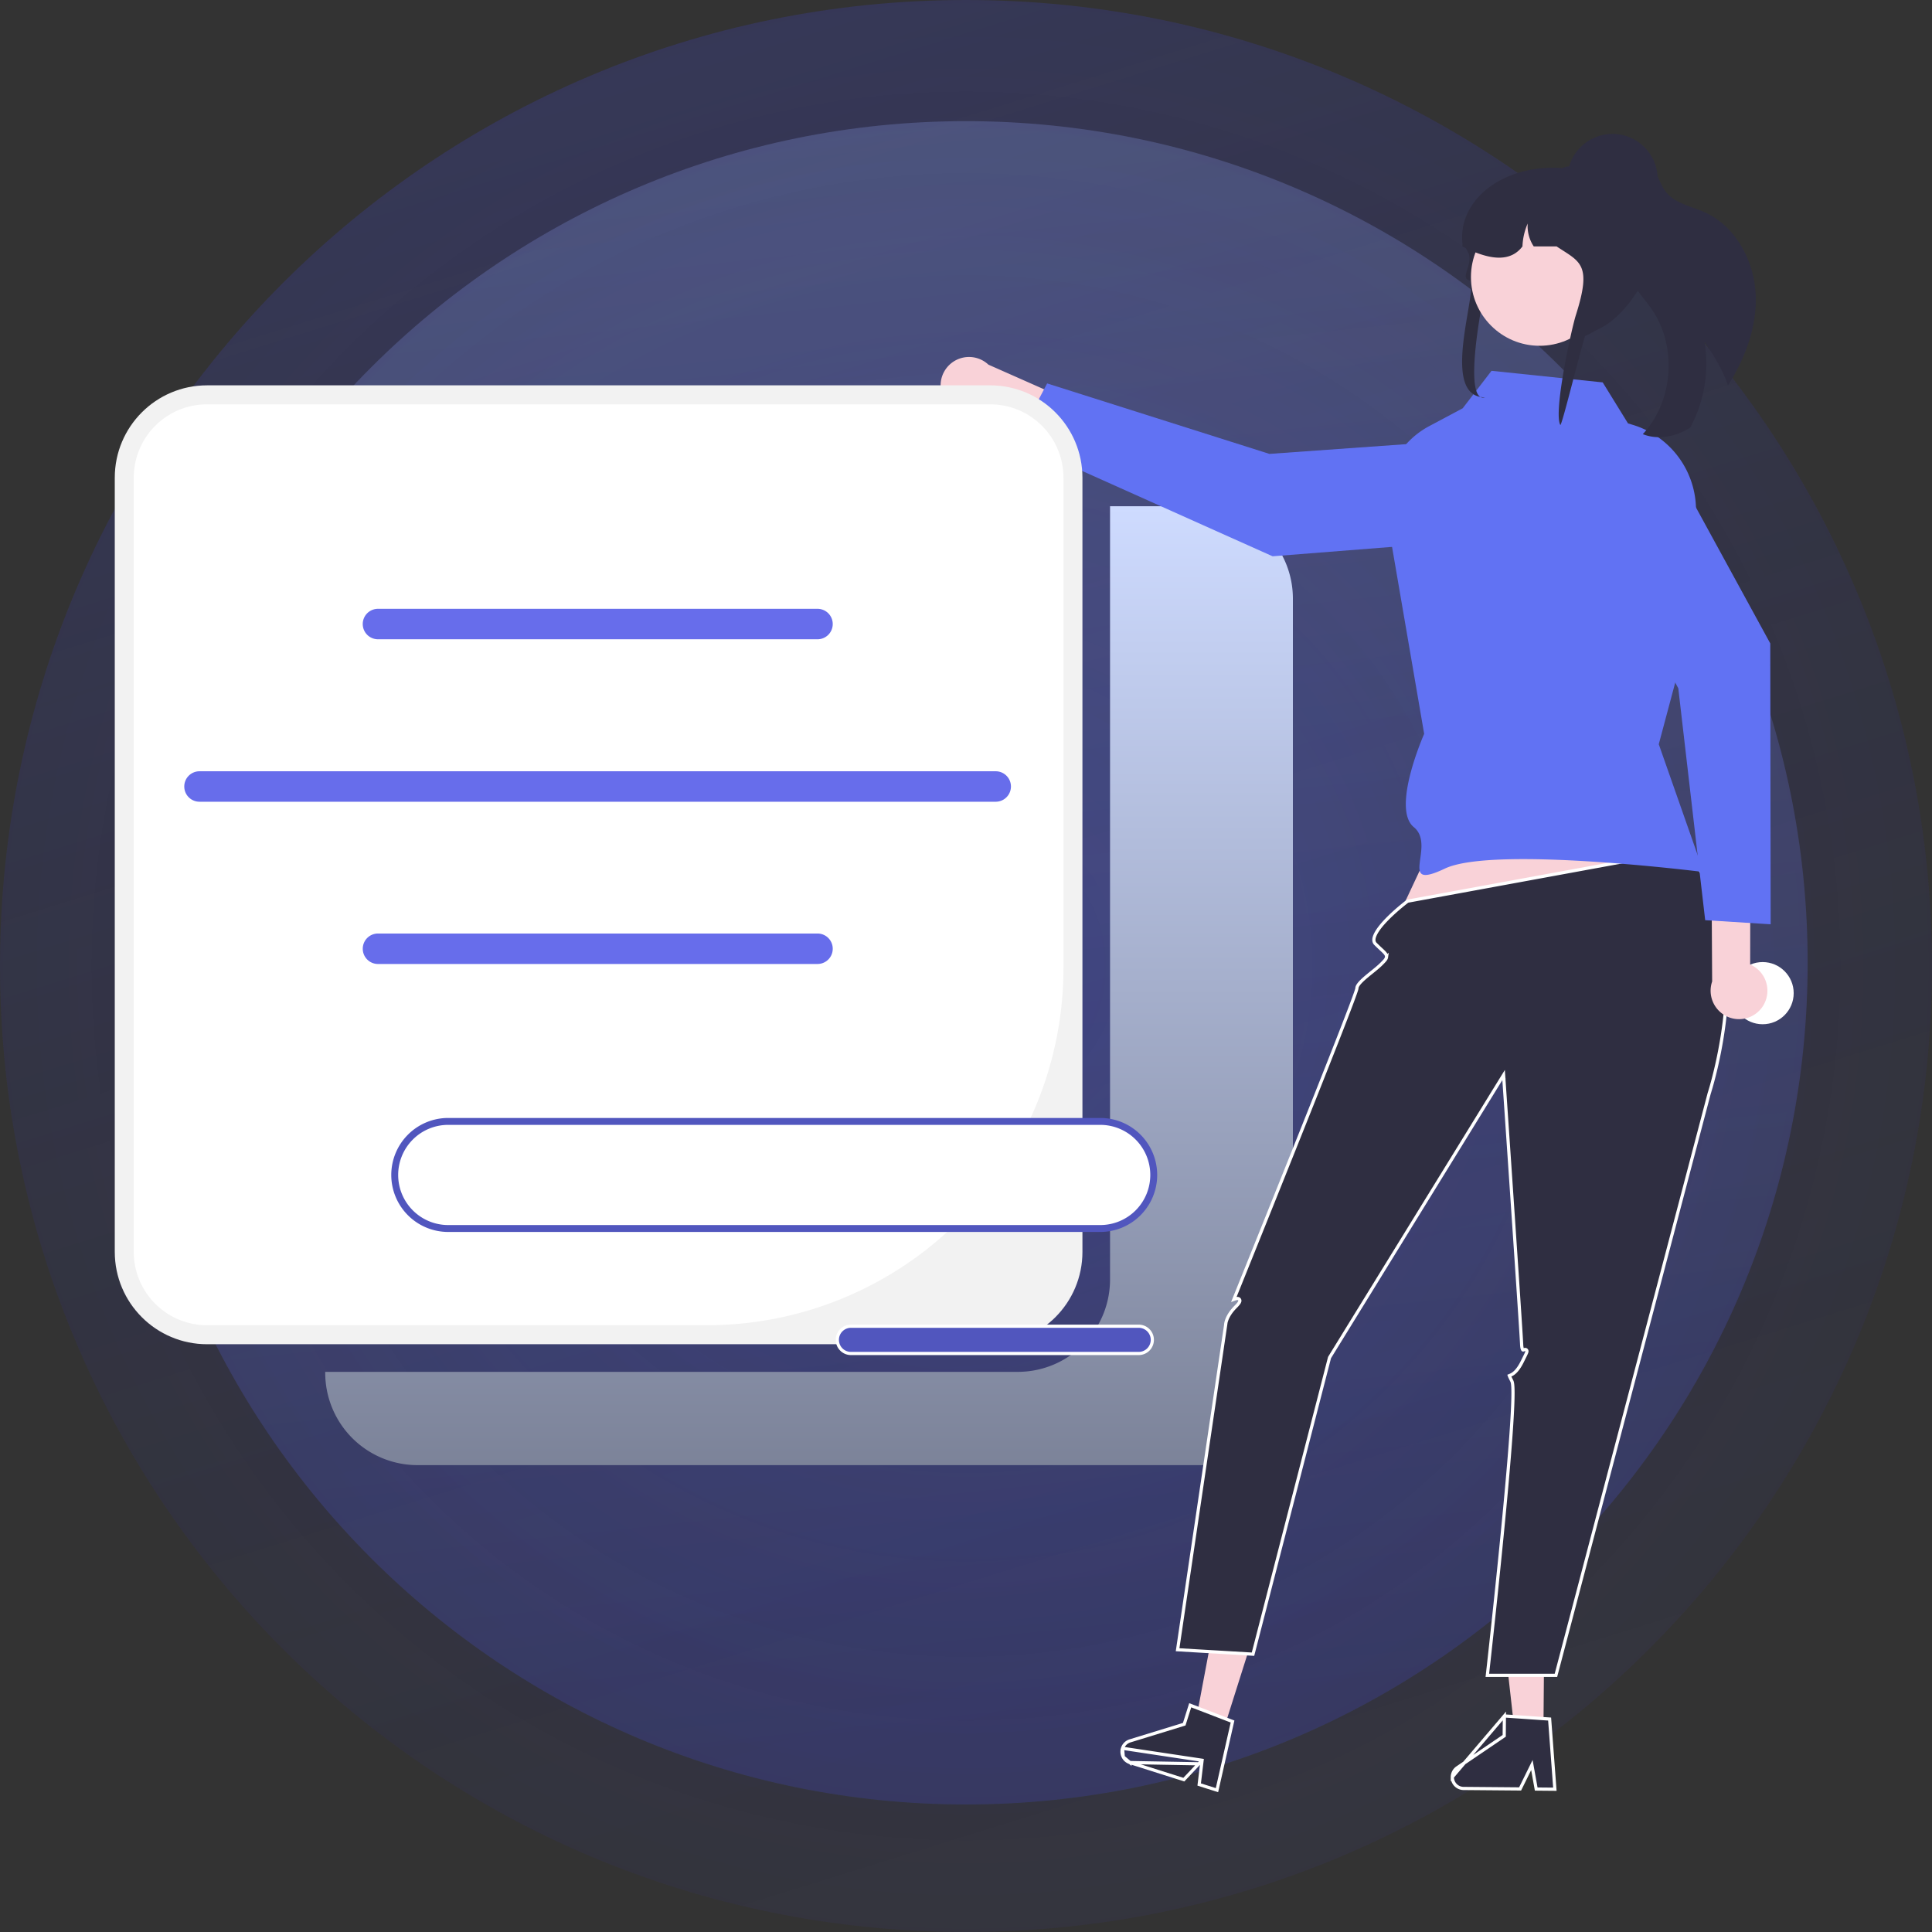 <svg width="606" height="606" fill="none" xmlns="http://www.w3.org/2000/svg"><rect width="100%" height="100%" fill="#333333" stroke="none"/><path d="M303 606c167.342 0 303-135.658 303-303S470.342 0 303 0 0 135.658 0 303s135.658 303 303 303Z" fill="url(#a)" fill-opacity=".2"/><path d="M303 606c167.342 0 303-135.658 303-303S470.342 0 303 0 0 135.658 0 303s135.658 303 303 303Z" fill="url(#b)" fill-opacity=".2"/><path d="M303 566c145.803 0 264-118.197 264-264S448.803 38 303 38 39 156.197 39 302s118.197 264 264 264Z" fill="url(#c)" fill-opacity=".2"/><path d="M303 566c145.803 0 264-118.197 264-264S448.803 38 303 38 39 156.197 39 302s118.197 264 264 264Z" fill="url(#d)" fill-opacity=".2"/><path d="M376.594 158.789h-28.413v242.538a28.992 28.992 0 0 1-8.477 20.49 28.93 28.93 0 0 1-20.465 8.488H102.011v.277a28.996 28.996 0 0 0 8.477 20.49 28.928 28.928 0 0 0 20.465 8.487h245.64a28.928 28.928 0 0 0 20.465-8.487 28.996 28.996 0 0 0 8.477-20.49V187.767a28.992 28.992 0 0 0-8.477-20.49 28.922 28.922 0 0 0-20.464-8.488Z" fill="url(#e)"/><path d="M296.501 125.797a8.91 8.91 0 0 0 6.363 3.947 8.916 8.916 0 0 0 7.126-2.293l40.543 18.314 7.817-9.983-48.312-21.399a8.906 8.906 0 0 0-11.833-.313 8.932 8.932 0 0 0-1.704 11.727Z" fill="#F9D2D8"/><path d="m470.493 137.217 4.021 22.815a7.765 7.765 0 0 1-1.503 6.093 7.721 7.721 0 0 1-5.515 2.982l-68.326 5.38-80.313-35.989 9.592-18.232 69.72 22.105 72.324-5.154Z" fill="#6172F3"/><path d="M310.582 120.867H64.941C48.957 120.867 36 133.84 36 149.844v242.815c0 16.004 12.957 28.978 28.941 28.978h245.641c15.984 0 28.941-12.974 28.941-28.978V149.844c0-16.004-12.957-28.977-28.941-28.977Z" fill="#F2F2F2"/><path d="M64.941 126.826a22.99 22.99 0 0 0-21.239 14.209 23.044 23.044 0 0 0-1.75 8.809V392.66a23.035 23.035 0 0 0 6.733 16.276 22.98 22.98 0 0 0 16.256 6.742h156.774c14.69 0 29.235-2.897 42.806-8.526a111.84 111.84 0 0 0 36.289-24.277 112.014 112.014 0 0 0 24.247-36.334 112.12 112.12 0 0 0 8.514-42.859V149.844a23.033 23.033 0 0 0-6.733-16.276 22.986 22.986 0 0 0-16.256-6.742H64.942Z" fill="#fff"/><path d="M256.43 200.516H118.557a4.776 4.776 0 0 1 0-9.552H256.43c1.265 0 2.478.503 3.373 1.399a4.783 4.783 0 0 1 0 6.754 4.767 4.767 0 0 1-3.373 1.399ZM256.43 302.366H118.557a4.768 4.768 0 0 1-3.373-1.399 4.78 4.78 0 0 1 0-6.755 4.768 4.768 0 0 1 3.373-1.399H256.43a4.771 4.771 0 0 1 4.77 4.776 4.771 4.771 0 0 1-4.77 4.777ZM312.417 251.474H62.569a4.767 4.767 0 0 1-3.373-1.399 4.78 4.78 0 0 1 0-6.754 4.767 4.767 0 0 1 3.373-1.399h249.848a4.777 4.777 0 0 1 0 9.552Z" fill="#444CE7" fill-opacity=".81"/><path d="m461.86 237.775-24.889 53.091 95.746-9.709-19.987-50.967-50.87 7.585ZM484.12 542.925l-9.078-.077-4.018-35.876 13.397.114-.301 35.839Z" fill="#F9D2D8"/><path d="m471.87 538.235 2.588.173h.001l9.664.667h.001l1.936.129 1.647 22.013-5.853-.053-1.087-6.037-.269-1.496-.671 1.363-3.022 6.132-17.734-.149h-.001a3.56 3.56 0 0 1-2.505-1.067 3.573 3.573 0 0 1-1.022-2.528l16.327-19.147Zm0 0-.05 5.973-.002.263-.217.147-14.498 9.845a3.563 3.563 0 0 0-1.139 1.267v.001a3.549 3.549 0 0 0-.421 1.651l16.327-19.147Z" fill="#2F2E41" stroke="#fff"/><path d="m383.659 542.966-8.655-2.745 6.686-35.474 12.774 4.049-10.805 34.17Z" fill="#F9D2D8"/><path d="m377.055 552.134-.182 1.508-.732 6.092 5.578 1.772 4.885-21.526-1.813-.693h-.001l-9.041-3.481h-.001l-2.422-.927-1.801 5.695-.079.25-.251.077-16.748 5.147a3.553 3.553 0 0 0-2.347 2.33l24.955 3.756Zm0 0-1.042 1.105m1.042-1.105-1.042 1.105m0 0-4.686 4.973-16.908-5.359m21.594.386-21.594-.386m0 0h-.001a3.57 3.57 0 0 1-2.083-1.758l2.084 1.758Zm-2.084-1.758a3.576 3.576 0 0 1-.235-2.717l.235 2.717ZM384.441 415.59l.005-.036V415.518v.001-.014l.002-.033.003-.037c.005-.066.016-.169.039-.306.045-.272.139-.678.33-1.185.38-1.011 1.153-2.435 2.726-4.01.413-.414.718-.753.929-1.029.199-.26.359-.52.408-.767a.72.72 0 0 0-.063-.486.672.672 0 0 0-.385-.317c-.23-.076-.487-.041-.665-.005-.23.046-.491.129-.739.222l1.217-3.016a15891.655 15891.655 0 0 0 17.812-44.338c4.873-12.188 9.748-24.445 13.408-33.789 1.83-4.672 3.357-8.618 4.429-11.464.535-1.422.958-2.572 1.248-3.403.145-.414.258-.753.336-1.007.039-.127.071-.238.094-.33.019-.078.042-.182.045-.277.008-.356.25-.851.781-1.486.515-.615 1.234-1.282 2.048-1.976a90.879 90.879 0 0 1 1.806-1.484c.249-.201.498-.402.744-.603.844-.687 1.653-1.367 2.287-2.002l.045-.045c.574-.575 1.027-1.028 1.287-1.419.14-.211.25-.44.284-.694a1.28 1.28 0 0 0-.129-.741c-.201-.414-.625-.834-1.147-1.327l-.422-.395a63.263 63.263 0 0 1-1.778-1.707c-.684-.686-.653-1.746.112-3.216.748-1.44 2.101-3.056 3.604-4.588 1.496-1.524 3.11-2.937 4.354-3.97a69.681 69.681 0 0 1 2.005-1.602l.006-.005 86.685-15.902c12.356 12.14 14.403 31.052 13.298 47.085-.554 8.039-1.898 15.316-3.104 20.585a127.019 127.019 0 0 1-1.588 6.234 89.506 89.506 0 0 1-.634 2.129l-.018.055-.018.056-.008.027-.003.006v.002l.475.156-.475-.156-.005.014-.004.015-48.067 182.512h-21.514l.049-.436.313-2.809c.268-2.421.649-5.885 1.099-10.056.9-8.34 2.077-19.507 3.187-30.809 1.11-11.301 2.153-22.742 2.783-31.63.315-4.444.527-8.255.592-11.095.033-1.418.029-2.603-.018-3.505-.023-.451-.058-.84-.106-1.156-.046-.304-.11-.586-.215-.795-.272-.545-.47-.943-.608-1.242a4.19 4.19 0 0 1-.186-.457l.127-.052c.36-.144.933-.374 1.624-1.01.682-.628 1.459-1.63 2.29-3.294l-.447-.223.447.223.038-.075c.778-1.559 1.19-2.384 1.347-2.792.04-.103.078-.215.094-.32.009-.061.052-.362-.206-.562a.56.56 0 0 0-.33-.114.66.66 0 0 0-.181.022c-.075.018-.155.05-.198.066-.263.101-.311.085-.344.059-.032-.025-.121-.115-.207-.39-.086-.273-.158-.689-.185-1.312-.111-2.595-1.501-23.345-2.862-43.431-.68-10.047-1.354-19.931-1.857-27.304l-.608-8.883-.169-2.477-.045-.652-.011-.167-.003-.042-.001-.011v-.002l-.499.033.499-.034-.107-1.556-.818 1.328-53.738 87.226-.039.064-.019.073-23.99 92.971-23.649-1.394 15.071-101.874Z" fill="#2F2E41" stroke="#fff"/><path d="m502.71 119.941-34.872-3.628-9.035 11.745-10.525 5.612a26.29 26.29 0 0 0-10.59 10.397 26.339 26.339 0 0 0-3.278 14.483l12.301 71.64s-10.39 23.425-3.247 29.255c7.143 5.83-5.523 20.269 9.74 13.002 15.262-7.267 81.161 1.083 81.161 1.083l-14.068-40.089 10.509-39.394 1.157-33.031a28.007 28.007 0 0 0-5.203-17.265 27.951 27.951 0 0 0-14.643-10.501l-1.47-.445-7.937-12.864Z" fill="#6172F3"/><path d="M550.719 93.174c.229 9.841-3.445 19.371-8.722 27.741-1.568-4.886-4.386-9.334-7.326-13.573a42.3 42.3 0 0 1-4.491 26.758 5.374 5.374 0 0 1-.481.308c-4.301 2.591-9.755 3.64-14.408 1.769 9.614-10.376 10.838-27.568 2.778-39.207-2.282-3.303-5.234-6.223-6.647-9.982-2.232-5.996-.087-12.599 1.267-18.851 1.265-5.819 1.487-12.743-2.412-17.008a4.09 4.09 0 0 1 3.755-1.731c2.404.34 4.154 2.432 5.268 4.587 1.114 2.154 1.849 4.543 3.403 6.404 2.876 3.483 7.774 4.307 11.902 6.143 9.996 4.458 15.875 15.691 16.114 26.642Z" fill="#2F2E41"/><path d="M552.877 321.27c5.379 0 9.74-4.366 9.74-9.751 0-5.386-4.361-9.752-9.74-9.752-5.379 0-9.739 4.366-9.739 9.752 0 5.385 4.36 9.751 9.739 9.751Z" fill="#fff"/><path d="M466.573 87.547c.572-2.002-3.366 10.235-1.466 10.456 8.654.994 20.533 6.169 26.56 8.583.271-.032.543-.063.806-.103a24.047 24.047 0 0 0 1.9-.292c14.034-2.658 19.431-24.243 19.431-24.44 0-.971-2.326-27.622-5.99-28.017a26.972 26.972 0 0 0-2.898-.157h-9.092a42.276 42.276 0 0 0-5.708-.829h-.016c-18.305-1.396-32.738 9.775-31.389 23.368.008.016.024.031.032.047.391.584.734 1.136 1.037 1.665.296.497.543.97.759 1.42 1.668 3.471-2.621 7.839.223 8.654 3.783 1.084-9.947 36.724 5.023 36.724-7.282 2.073-.787-31.557.788-37.079Z" fill="#2F2E41"/><path d="M482.914 108.459c11.89 0 21.528-9.65 21.528-21.555 0-11.904-9.638-21.555-21.528-21.555-11.889 0-21.528 9.651-21.528 21.555s9.639 21.555 21.528 21.555Z" fill="#F9D2D8"/><path d="M458.711 77.291c.359.19.71.363 1.069.537.376.181.751.363 1.126.528 7.209 3.274 13.076 3.637 16.637-1.065.095-2.474.65-4.908 1.636-7.179a11.552 11.552 0 0 0 1.9 7.18h7.169c7.384 4.906 11.176 5.42 6.051 21.53-1.429 4.487-7.111 30.608-4.876 34.482.647-.071 7.526-28.682 8.149-28.8 14.034-2.659 22.951-25.809 21.809-27.118a24.155 24.155 0 0 0-2.498-10.737 24.696 24.696 0 0 0-9.372-10.209 43.428 43.428 0 0 0-7.489-2.816c-.063-.016-.119-.032-.183-.047a40.388 40.388 0 0 0-2.403-.576 44.285 44.285 0 0 0-5.045-.766c-.12-.007-.24-.015-.351-.015a3.797 3.797 0 0 0-1.924.528c-.008 0-.008.008-.016.008a3.62 3.62 0 0 0-1.07.955 3.664 3.664 0 0 0-.782 2.28h-7.983c-.296 0-.591.007-.886.023a21.392 21.392 0 0 0-14.213 6.076 21.44 21.44 0 0 0-6.423 14.073c-.024.38-.032.75-.032 1.128Z" fill="#2F2E41"/><path d="M505.78 70.401c7.833 0 14.183-6.358 14.183-14.201 0-7.842-6.35-14.2-14.183-14.2s-14.182 6.358-14.182 14.2c0 7.843 6.349 14.201 14.182 14.201Z" fill="#2F2E41"/><path d="M552.987 315.54a8.935 8.935 0 0 0 .987-7.43 8.924 8.924 0 0 0-5.009-5.568l.07-44.534-12.298-3.048.303 52.894a8.934 8.934 0 0 0 .207 6.336 8.919 8.919 0 0 0 4.357 4.599 8.902 8.902 0 0 0 11.383-3.249Z" fill="#F9D2D8"/><path d="m492.088 151.951 19.137-13.022a7.732 7.732 0 0 1 11.144 2.69l32.901 60.198.126 88.1-20.541-1.289-8.433-72.735-34.334-63.942Z" fill="#6172F3"/><path d="M345.112 351.749H140.585a16.76 16.76 0 0 0-11.86 4.919 16.806 16.806 0 0 0 0 23.751 16.763 16.763 0 0 0 11.86 4.918h204.527c4.449 0 8.715-1.769 11.861-4.918a16.81 16.81 0 0 0 0-23.751 16.762 16.762 0 0 0-11.861-4.919Z" fill="#fff"/><path d="M345.112 386.421H140.585a17.85 17.85 0 0 1-12.626-5.236 17.891 17.891 0 0 1 0-25.283 17.846 17.846 0 0 1 12.626-5.237h204.527c4.736 0 9.277 1.884 12.626 5.237a17.891 17.891 0 0 1 0 25.283 17.848 17.848 0 0 1-12.626 5.236Zm-204.527-33.589a15.684 15.684 0 0 0-11.095 4.602 15.718 15.718 0 0 0-4.596 11.109c0 4.167 1.653 8.163 4.596 11.109a15.68 15.68 0 0 0 11.095 4.602h204.527c4.162 0 8.153-1.655 11.095-4.602a15.718 15.718 0 0 0 4.596-11.109c0-4.167-1.653-8.163-4.596-11.109a15.68 15.68 0 0 0-11.095-4.602H140.585Z" fill="#5156BE"/><path d="M263.895 423.288v-.001a4.277 4.277 0 0 1 0-6.047 4.265 4.265 0 0 1 3.019-1.252h90.258a4.276 4.276 0 0 1 3.019 7.299v.001a4.265 4.265 0 0 1-3.019 1.252h-90.258a4.265 4.265 0 0 1-3.019-1.252Z" fill="#5156BE" stroke="#fff"/><defs><linearGradient id="b" x1="175.047" y1="0" x2="360.757" y2="597.559" gradientUnits="userSpaceOnUse"><stop stop-color="#444CE7" stop-opacity=".81"/><stop offset="1" stop-opacity="0"/></linearGradient><linearGradient id="d" x1="303" y1="38" x2="356.333" y2="536.667" gradientUnits="userSpaceOnUse"><stop stop-color="#A4BCFD"/><stop offset="1" stop-color="#444CE7" stop-opacity=".81"/></linearGradient><linearGradient id="e" x1="253.773" y1="158.789" x2="253.773" y2="459.559" gradientUnits="userSpaceOnUse"><stop stop-color="#CEDBFF"/><stop offset="1" stop-color="#7C8399"/></linearGradient><radialGradient id="a" cx="0" cy="0" r="1" gradientUnits="userSpaceOnUse" gradientTransform="rotate(90 0 303) scale(303)"><stop stop-color="#444CE7" stop-opacity=".81"/><stop offset="1" stop-color="#444CE7" stop-opacity=".29"/></radialGradient><radialGradient id="c" cx="0" cy="0" r="1" gradientUnits="userSpaceOnUse" gradientTransform="matrix(0 264 -264 0 303 302)"><stop stop-color="#444CE7" stop-opacity=".81"/><stop offset="1" stop-color="#444CE7" stop-opacity=".29"/></radialGradient></defs></svg>